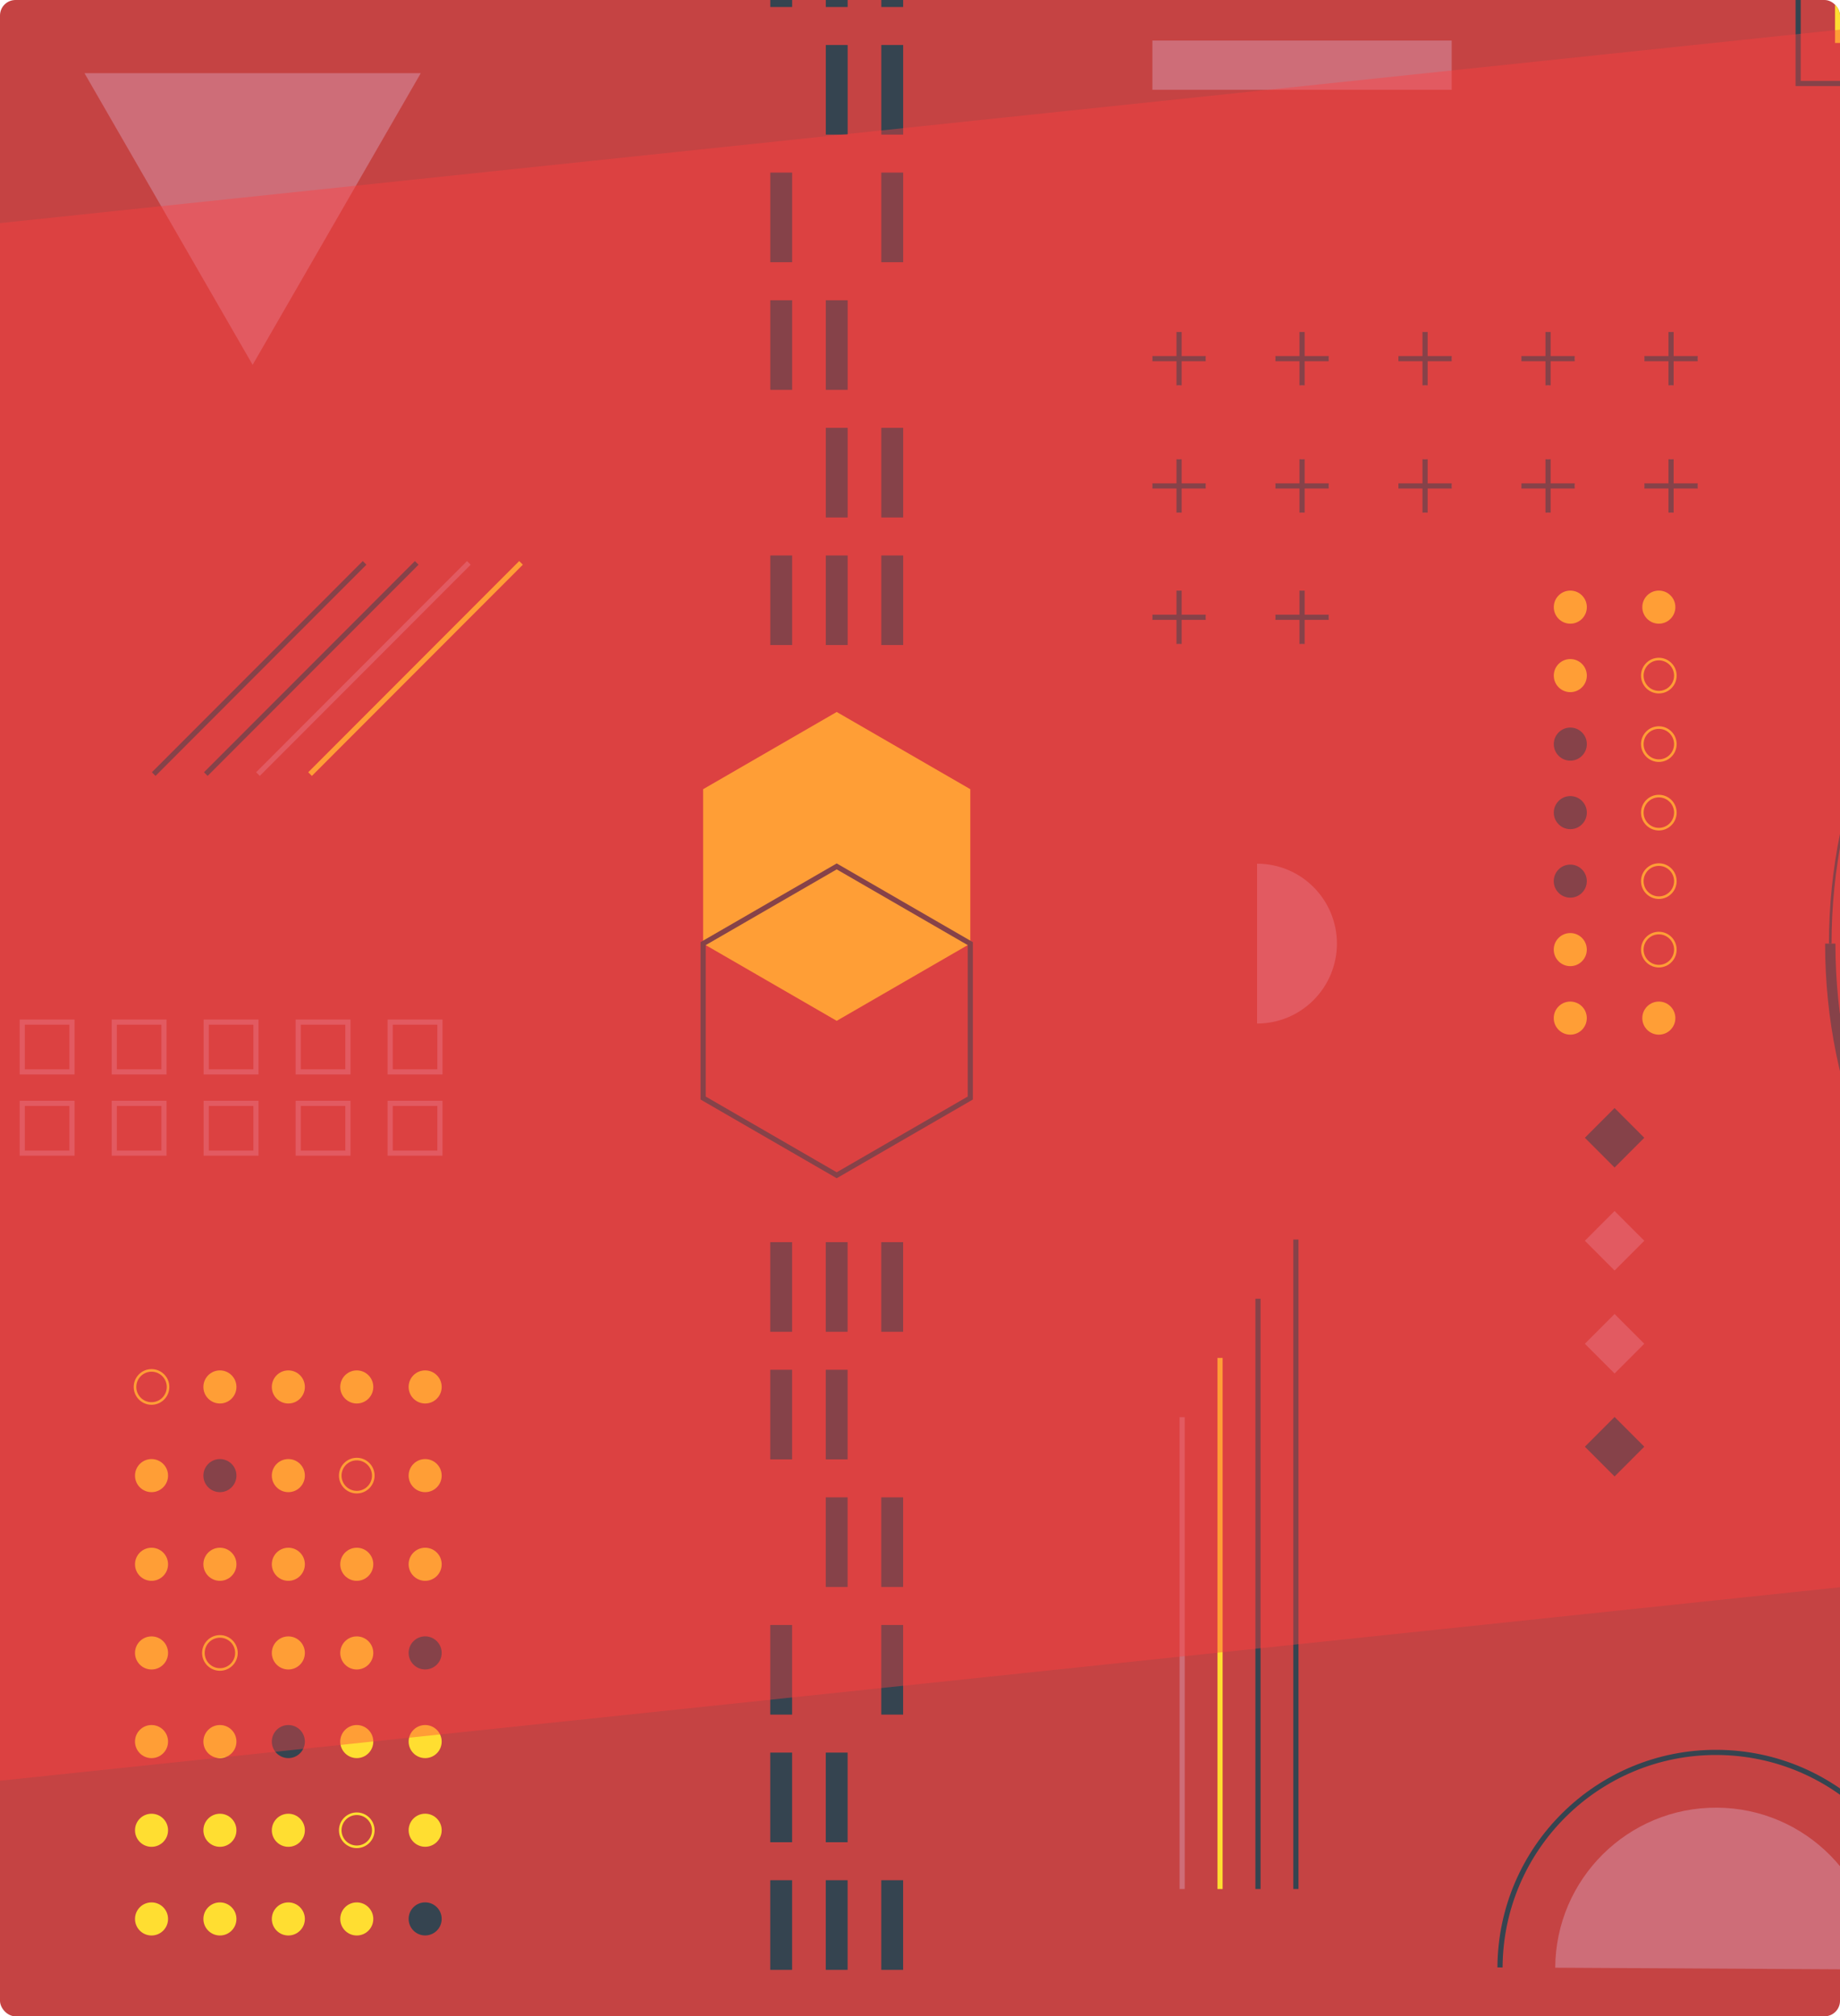 <svg width="713" height="781" viewBox="0 0 713 781" fill="none" xmlns="http://www.w3.org/2000/svg">
<g clip-path="url(#clip0_447_40214)">
<rect width="713" height="781" rx="6" fill="#C54343"/>
<g clip-path="url(#clip1_447_40214)">
<path d="M581.251 762.062C581.505 715.809 619.19 678.523 665.406 678.778C711.622 679.032 748.878 716.747 748.624 763" stroke="#354450" stroke-width="2" stroke-miterlimit="10"/>
<path d="M727.24 762.873C727.43 728.434 699.691 700.37 665.295 700.179C630.883 699.988 602.842 727.75 602.651 762.173L727.24 762.873Z" fill="#CE6D78"/>
<path d="M272.465 365.5L324.226 395.408L375.987 365.5V305.684L324.226 275.776L272.465 305.684V365.5Z" fill="#FFDE31"/>
<path d="M272.465 425.316L324.226 455.224L375.987 425.316V365.5L324.226 335.592L272.465 365.5V425.316Z" stroke="#354450" stroke-width="2" stroke-miterlimit="10"/>
<path d="M97.895 141.31L32.741 28.356H163.049L97.895 141.31Z" fill="#CE6D78"/>
<path d="M456.885 249.43V228.76M467.212 239.095H446.559H467.212Z" stroke="#CE6D78" stroke-miterlimit="10"/>
<path d="M456.885 198.55V177.88M467.212 188.215H446.559H467.212Z" stroke="#CE6D78" stroke-miterlimit="10"/>
<path d="M456.885 149.26V128.59M467.212 138.925H446.559H467.212Z" stroke="#CE6D78" stroke-miterlimit="10"/>
<path d="M456.885 249.43V228.76M467.212 239.095H446.559H467.212Z" stroke="#354450" stroke-width="2" stroke-miterlimit="10"/>
<path d="M456.885 198.55V177.88M467.212 188.215H446.559H467.212Z" stroke="#354450" stroke-width="2" stroke-miterlimit="10"/>
<path d="M456.885 149.26V128.59M467.212 138.925H446.559H467.212Z" stroke="#354450" stroke-width="2" stroke-miterlimit="10"/>
<path d="M504.547 249.43V228.76M514.874 239.095H494.221H514.874Z" stroke="#CE6D78" stroke-miterlimit="10"/>
<path d="M504.547 198.55V177.88M514.874 188.215H494.221H514.874Z" stroke="#CE6D78" stroke-miterlimit="10"/>
<path d="M504.547 149.26V128.59M514.874 138.925H494.221H514.874Z" stroke="#CE6D78" stroke-miterlimit="10"/>
<path d="M504.547 249.43V228.76M514.874 239.095H494.221H514.874Z" stroke="#354450" stroke-width="2" stroke-miterlimit="10"/>
<path d="M504.547 198.55V177.88M514.874 188.215H494.221H514.874Z" stroke="#354450" stroke-width="2" stroke-miterlimit="10"/>
<path d="M504.547 149.26V128.59M514.874 138.925H494.221H514.874Z" stroke="#354450" stroke-width="2" stroke-miterlimit="10"/>
<path d="M552.21 198.55V177.88M562.536 188.215H541.883H562.536Z" stroke="#CE6D78" stroke-miterlimit="10"/>
<path d="M552.21 149.26V128.59M562.536 138.925H541.883H562.536Z" stroke="#CE6D78" stroke-miterlimit="10"/>
<path d="M552.21 198.55V177.88M562.536 188.215H541.883H562.536Z" stroke="#354450" stroke-width="2" stroke-miterlimit="10"/>
<path d="M552.21 149.26V128.59M562.536 138.925H541.883H562.536Z" stroke="#354450" stroke-width="2" stroke-miterlimit="10"/>
<path d="M599.872 198.55V177.88M610.198 188.215H589.545H610.198Z" stroke="#CE6D78" stroke-miterlimit="10"/>
<path d="M599.872 149.26V128.59M610.198 138.925H589.545H610.198Z" stroke="#CE6D78" stroke-miterlimit="10"/>
<path d="M599.872 198.55V177.88M610.198 188.215H589.545H610.198Z" stroke="#354450" stroke-width="2" stroke-miterlimit="10"/>
<path d="M599.872 149.26V128.59M610.198 138.925H589.545H610.198Z" stroke="#354450" stroke-width="2" stroke-miterlimit="10"/>
<path d="M647.533 198.55V177.88M657.86 188.215H637.206H657.86Z" stroke="#CE6D78" stroke-miterlimit="10"/>
<path d="M647.533 149.26V128.59M657.86 138.925H637.206H657.86Z" stroke="#CE6D78" stroke-miterlimit="10"/>
<path d="M647.533 198.55V177.88M657.86 188.215H637.206H657.86Z" stroke="#354450" stroke-width="2" stroke-miterlimit="10"/>
<path d="M647.533 149.26V128.59M657.86 138.925H637.206H657.86Z" stroke="#354450" stroke-width="2" stroke-miterlimit="10"/>
<path d="M164.749 543.628C161.222 543.628 158.347 540.766 158.347 537.22C158.347 533.675 161.206 530.812 164.749 530.812C168.276 530.812 171.152 533.675 171.152 537.22C171.152 540.766 168.292 543.628 164.749 543.628Z" fill="#FFDE31"/>
<path d="M164.749 577.972C161.222 577.972 158.347 575.11 158.347 571.564C158.347 568.035 161.206 565.157 164.749 565.157C168.276 565.157 171.152 568.019 171.152 571.564C171.152 575.094 168.292 577.972 164.749 577.972Z" fill="#FFDE31"/>
<path d="M164.749 612.316C161.222 612.316 158.347 609.454 158.347 605.908C158.347 602.362 161.206 599.5 164.749 599.5C168.276 599.5 171.152 602.362 171.152 605.908C171.152 609.454 168.292 612.316 164.749 612.316Z" fill="#FFDE31"/>
<path d="M164.749 646.644C161.222 646.644 158.347 643.782 158.347 640.236C158.347 636.691 161.206 633.829 164.749 633.829C168.276 633.829 171.152 636.691 171.152 640.236C171.152 643.782 168.292 646.644 164.749 646.644Z" fill="#354450"/>
<path d="M164.749 680.988C161.222 680.988 158.347 678.126 158.347 674.581C158.347 671.051 161.206 668.173 164.749 668.173C168.276 668.173 171.152 671.035 171.152 674.581C171.152 678.126 168.292 680.988 164.749 680.988Z" fill="#FFDE31"/>
<path d="M164.749 715.332C161.222 715.332 158.347 712.47 158.347 708.924C158.347 705.379 161.206 702.517 164.749 702.517C168.276 702.517 171.152 705.379 171.152 708.924C171.152 712.47 168.292 715.332 164.749 715.332Z" fill="#FFDE31"/>
<path d="M164.749 749.676C161.222 749.676 158.347 746.814 158.347 743.269C158.347 739.723 161.206 736.861 164.749 736.861C168.276 736.861 171.152 739.723 171.152 743.269C171.152 746.814 168.292 749.676 164.749 749.676Z" fill="#354450"/>
<path d="M138.249 543.628C141.785 543.628 144.652 540.759 144.652 537.22C144.652 533.681 141.785 530.812 138.249 530.812C134.713 530.812 131.847 533.681 131.847 537.22C131.847 540.759 134.713 543.628 138.249 543.628Z" fill="#FFDE31"/>
<path d="M138.249 577.972C134.722 577.972 131.847 575.11 131.847 571.564C131.847 568.035 134.706 565.157 138.249 565.157C141.776 565.157 144.652 568.019 144.652 571.564C144.652 575.094 141.776 577.972 138.249 577.972Z" stroke="#FFDE31" stroke-miterlimit="10"/>
<path d="M138.249 612.316C141.785 612.316 144.652 609.447 144.652 605.908C144.652 602.369 141.785 599.5 138.249 599.5C134.713 599.5 131.847 602.369 131.847 605.908C131.847 609.447 134.713 612.316 138.249 612.316Z" fill="#FFDE31"/>
<path d="M138.249 646.66C141.785 646.66 144.652 643.791 144.652 640.252C144.652 636.714 141.785 633.845 138.249 633.845C134.713 633.845 131.847 636.714 131.847 640.252C131.847 643.791 134.713 646.66 138.249 646.66Z" fill="#FFDE31"/>
<path d="M138.249 680.988C134.722 680.988 131.847 678.126 131.847 674.581C131.847 671.051 134.706 668.173 138.249 668.173C141.776 668.173 144.652 671.035 144.652 674.581C144.652 678.126 141.776 680.988 138.249 680.988Z" fill="#FFDE31"/>
<path d="M138.249 715.348C141.785 715.348 144.652 712.479 144.652 708.94C144.652 705.402 141.785 702.533 138.249 702.533C134.713 702.533 131.847 705.402 131.847 708.94C131.847 712.479 134.713 715.348 138.249 715.348Z" stroke="#FFDE31" stroke-miterlimit="10"/>
<path d="M138.249 749.692C141.785 749.692 144.652 746.823 144.652 743.284C144.652 739.745 141.785 736.876 138.249 736.876C134.713 736.876 131.847 739.745 131.847 743.284C131.847 746.823 134.713 749.692 138.249 749.692Z" fill="#FFDE31"/>
<path d="M111.733 543.628C115.269 543.628 118.135 540.759 118.135 537.22C118.135 533.681 115.269 530.812 111.733 530.812C108.197 530.812 105.33 533.681 105.33 537.22C105.33 540.759 108.197 543.628 111.733 543.628Z" fill="#FFDE31"/>
<path d="M111.733 577.972C108.206 577.972 105.33 575.11 105.33 571.564C105.33 568.035 108.19 565.157 111.733 565.157C115.276 565.157 118.135 568.019 118.135 571.564C118.135 575.094 115.276 577.972 111.733 577.972Z" fill="#FFDE31"/>
<path d="M111.733 612.316C115.269 612.316 118.135 609.447 118.135 605.908C118.135 602.369 115.269 599.5 111.733 599.5C108.197 599.5 105.33 602.369 105.33 605.908C105.33 609.447 108.197 612.316 111.733 612.316Z" fill="#FFDE31"/>
<path d="M111.733 646.66C115.269 646.66 118.135 643.791 118.135 640.252C118.135 636.714 115.269 633.845 111.733 633.845C108.197 633.845 105.33 636.714 105.33 640.252C105.33 643.791 108.197 646.66 111.733 646.66Z" fill="#FFDE31"/>
<path d="M111.733 680.988C108.206 680.988 105.33 678.126 105.33 674.581C105.33 671.051 108.19 668.173 111.733 668.173C115.276 668.173 118.135 671.035 118.135 674.581C118.135 678.126 115.276 680.988 111.733 680.988Z" fill="#354450"/>
<path d="M111.733 715.348C115.269 715.348 118.135 712.479 118.135 708.94C118.135 705.402 115.269 702.533 111.733 702.533C108.197 702.533 105.33 705.402 105.33 708.94C105.33 712.479 108.197 715.348 111.733 715.348Z" fill="#FFDE31"/>
<path d="M111.733 749.692C115.269 749.692 118.135 746.823 118.135 743.284C118.135 739.745 115.269 736.876 111.733 736.876C108.197 736.876 105.33 739.745 105.33 743.284C105.33 746.823 108.197 749.692 111.733 749.692Z" fill="#FFDE31"/>
<path d="M85.217 543.628C88.753 543.628 91.62 540.759 91.62 537.22C91.62 533.681 88.753 530.812 85.217 530.812C81.681 530.812 78.814 533.681 78.814 537.22C78.814 540.759 81.681 543.628 85.217 543.628Z" fill="#FFDE31"/>
<path d="M85.217 577.972C81.69 577.972 78.814 575.11 78.814 571.564C78.814 568.035 81.674 565.157 85.217 565.157C88.76 565.157 91.62 568.019 91.62 571.564C91.62 575.094 88.76 577.972 85.217 577.972Z" fill="#354450"/>
<path d="M85.217 612.316C88.753 612.316 91.62 609.447 91.62 605.908C91.62 602.369 88.753 599.5 85.217 599.5C81.681 599.5 78.814 602.369 78.814 605.908C78.814 609.447 81.681 612.316 85.217 612.316Z" fill="#FFDE31"/>
<path d="M85.217 646.66C88.753 646.66 91.62 643.791 91.62 640.252C91.62 636.714 88.753 633.845 85.217 633.845C81.681 633.845 78.814 636.714 78.814 640.252C78.814 643.791 81.681 646.66 85.217 646.66Z" stroke="#FFDE31" stroke-miterlimit="10"/>
<path d="M85.217 680.988C81.69 680.988 78.814 678.126 78.814 674.581C78.814 671.051 81.674 668.173 85.217 668.173C88.76 668.173 91.62 671.035 91.62 674.581C91.62 678.126 88.76 680.988 85.217 680.988Z" fill="#FFDE31"/>
<path d="M85.217 715.348C88.753 715.348 91.62 712.479 91.62 708.94C91.62 705.402 88.753 702.533 85.217 702.533C81.681 702.533 78.814 705.402 78.814 708.94C78.814 712.479 81.681 715.348 85.217 715.348Z" fill="#FFDE31"/>
<path d="M85.217 749.692C88.753 749.692 91.62 746.823 91.62 743.284C91.62 739.745 88.753 736.876 85.217 736.876C81.681 736.876 78.814 739.745 78.814 743.284C78.814 746.823 81.681 749.692 85.217 749.692Z" fill="#FFDE31"/>
<path d="M58.717 543.628C62.253 543.628 65.12 540.759 65.12 537.22C65.12 533.681 62.253 530.812 58.717 530.812C55.181 530.812 52.315 533.681 52.315 537.22C52.315 540.759 55.181 543.628 58.717 543.628Z" stroke="#FFDE31" stroke-miterlimit="10"/>
<path d="M58.717 577.972C55.19 577.972 52.315 575.11 52.315 571.564C52.315 568.035 55.174 565.157 58.717 565.157C62.244 565.157 65.12 568.019 65.12 571.564C65.12 575.094 62.244 577.972 58.717 577.972Z" fill="#FFDE31"/>
<path d="M58.717 612.316C62.253 612.316 65.12 609.447 65.12 605.908C65.12 602.369 62.253 599.5 58.717 599.5C55.181 599.5 52.315 602.369 52.315 605.908C52.315 609.447 55.181 612.316 58.717 612.316Z" fill="#FFDE31"/>
<path d="M58.717 646.66C62.253 646.66 65.12 643.791 65.12 640.252C65.12 636.714 62.253 633.845 58.717 633.845C55.181 633.845 52.315 636.714 52.315 640.252C52.315 643.791 55.181 646.66 58.717 646.66Z" fill="#FFDE31"/>
<path d="M58.717 680.988C55.19 680.988 52.315 678.126 52.315 674.581C52.315 671.051 55.174 668.173 58.717 668.173C62.244 668.173 65.12 671.035 65.12 674.581C65.12 678.126 62.244 680.988 58.717 680.988Z" fill="#FFDE31"/>
<path d="M58.717 715.348C62.253 715.348 65.12 712.479 65.12 708.94C65.12 705.402 62.253 702.533 58.717 702.533C55.181 702.533 52.315 705.402 52.315 708.94C52.315 712.479 55.181 715.348 58.717 715.348Z" fill="#FFDE31"/>
<path d="M58.717 749.692C62.253 749.692 65.12 746.823 65.12 743.284C65.12 739.745 62.253 736.876 58.717 736.876C55.181 736.876 52.315 739.745 52.315 743.284C52.315 746.823 55.181 749.692 58.717 749.692Z" fill="#FFDE31"/>
<path d="M608.497 241.575C612.033 241.575 614.9 238.706 614.9 235.167C614.9 231.629 612.033 228.76 608.497 228.76C604.961 228.76 602.095 231.629 602.095 235.167C602.095 238.706 604.961 241.575 608.497 241.575Z" fill="#FFDE31"/>
<path d="M649.201 235.167C649.201 238.697 646.341 241.575 642.798 241.575C639.271 241.575 636.396 238.713 636.396 235.167C636.396 231.638 639.255 228.76 642.798 228.76C646.341 228.76 649.201 231.622 649.201 235.167Z" fill="#FFDE31"/>
<path d="M608.497 268.096C612.033 268.096 614.9 265.227 614.9 261.688C614.9 258.15 612.033 255.281 608.497 255.281C604.961 255.281 602.095 258.15 602.095 261.688C602.095 265.227 604.961 268.096 608.497 268.096Z" fill="#FFDE31"/>
<path d="M649.201 261.688C649.201 265.218 646.341 268.096 642.798 268.096C639.271 268.096 636.396 265.234 636.396 261.688C636.396 258.143 639.255 255.281 642.798 255.281C646.341 255.297 649.201 258.159 649.201 261.688Z" stroke="#FFDE31" stroke-miterlimit="10"/>
<path d="M608.497 294.633C612.033 294.633 614.9 291.764 614.9 288.226C614.9 284.687 612.033 281.818 608.497 281.818C604.961 281.818 602.095 284.687 602.095 288.226C602.095 291.764 604.961 294.633 608.497 294.633Z" fill="#354450"/>
<path d="M649.201 288.226C649.201 291.755 646.341 294.633 642.798 294.633C639.271 294.633 636.396 291.771 636.396 288.226C636.396 284.68 639.255 281.818 642.798 281.818C646.341 281.818 649.201 284.696 649.201 288.226Z" stroke="#FFDE31" stroke-miterlimit="10"/>
<path d="M608.497 321.17C612.033 321.17 614.9 318.302 614.9 314.763C614.9 311.224 612.033 308.355 608.497 308.355C604.961 308.355 602.095 311.224 602.095 314.763C602.095 318.302 604.961 321.17 608.497 321.17Z" fill="#354450"/>
<path d="M649.201 314.763C649.201 318.292 646.341 321.17 642.798 321.17C639.271 321.17 636.396 318.308 636.396 314.763C636.396 311.233 639.255 308.355 642.798 308.355C646.341 308.355 649.201 311.217 649.201 314.763Z" stroke="#FFDE31" stroke-miterlimit="10"/>
<path d="M614.884 341.3C614.884 344.83 612.025 347.707 608.482 347.707C604.955 347.707 602.079 344.845 602.079 341.3C602.079 337.77 604.939 334.892 608.482 334.892C612.025 334.892 614.884 337.754 614.884 341.3Z" fill="#354450"/>
<path d="M649.201 341.3C649.201 344.83 646.341 347.707 642.798 347.707C639.271 347.707 636.396 344.845 636.396 341.3C636.396 337.77 639.255 334.892 642.798 334.892C646.341 334.892 649.201 337.754 649.201 341.3Z" stroke="#FFDE31" stroke-miterlimit="10"/>
<path d="M614.884 367.821C614.884 371.351 612.025 374.229 608.482 374.229C604.955 374.229 602.079 371.367 602.079 367.821C602.079 364.291 604.939 361.414 608.482 361.414C612.025 361.414 614.884 364.291 614.884 367.821Z" fill="#FFDE31"/>
<path d="M649.201 367.821C649.201 371.351 646.341 374.229 642.798 374.229C639.271 374.229 636.396 371.367 636.396 367.821C636.396 364.291 639.255 361.414 642.798 361.414C646.341 361.414 649.201 364.291 649.201 367.821Z" stroke="#FFDE31" stroke-miterlimit="10"/>
<path d="M614.884 394.358C614.884 397.888 612.025 400.766 608.482 400.766C604.955 400.766 602.079 397.904 602.079 394.358C602.079 390.829 604.939 387.951 608.482 387.951C612.025 387.951 614.884 390.813 614.884 394.358Z" fill="#FFDE31"/>
<path d="M649.201 394.358C649.201 397.888 646.341 400.766 642.798 400.766C639.271 400.766 636.396 397.904 636.396 394.358C636.396 390.829 639.255 387.951 642.798 387.951C646.341 387.951 649.201 390.813 649.201 394.358Z" fill="#FFDE31"/>
<path d="M306.941 481.141H298.473V515.85H306.941V481.141Z" fill="#354450"/>
<path d="M328.452 481.141H319.984V515.85H328.452V481.141Z" fill="#354450"/>
<path d="M349.963 481.141H341.495V515.85H349.963V481.141Z" fill="#354450"/>
<path d="M306.941 530.574H298.473V565.283H306.941V530.574Z" fill="#354450"/>
<path d="M328.452 530.574H319.984V565.283H328.452V530.574Z" fill="#354450"/>
<path d="M328.452 579.991H319.984V614.701H328.452V579.991Z" fill="#354450"/>
<path d="M349.963 579.991H341.495V614.701H349.963V579.991Z" fill="#354450"/>
<path d="M306.941 629.424H298.473V664.134H306.941V629.424Z" fill="#354450"/>
<path d="M349.963 629.424H341.495V664.134H349.963V629.424Z" fill="#354450"/>
<path d="M306.941 678.857H298.473V713.567H306.941V678.857Z" fill="#354450"/>
<path d="M328.452 678.857H319.984V713.567H328.452V678.857Z" fill="#354450"/>
<path d="M306.941 728.29H298.473V763H306.941V728.29Z" fill="#354450"/>
<path d="M328.452 728.29H319.984V763H328.452V728.29Z" fill="#354450"/>
<path d="M349.963 728.29H341.495V763H349.963V728.29Z" fill="#354450"/>
<path d="M341.509 249.86H349.977V215.15H341.509V249.86Z" fill="#354450"/>
<path d="M320 249.86H328.468V215.15H320V249.86Z" fill="#354450"/>
<path d="M298.491 249.86H306.959V215.15H298.491V249.86Z" fill="#354450"/>
<path d="M341.509 200.434H349.977V165.724H341.509V200.434Z" fill="#354450"/>
<path d="M320 200.434H328.468V165.724H320V200.434Z" fill="#354450"/>
<path d="M320 151.008H328.468V116.298H320V151.008Z" fill="#354450"/>
<path d="M298.491 151.008H306.959V116.298H298.491V151.008Z" fill="#354450"/>
<path d="M341.509 101.566H349.977V66.856H341.509V101.566Z" fill="#354450"/>
<path d="M298.491 101.566H306.959V66.856H298.491V101.566Z" fill="#354450"/>
<path d="M341.509 52.14H349.977V17.43H341.509V52.14Z" fill="#354450"/>
<path d="M320 52.14H328.468V17.43H320V52.14Z" fill="#354450"/>
<path d="M341.509 2.714L349.977 2.714V-31.996H341.509V2.714Z" fill="#354450"/>
<path d="M320 2.714L328.468 2.714V-31.996H320V2.714Z" fill="#354450"/>
<path d="M298.491 2.714L306.959 2.714V-31.996H298.491V2.714Z" fill="#354450"/>
<path d="M709.223 365.5C709.223 249.001 803.593 154.555 920 154.555" stroke="#354450" stroke-miterlimit="10"/>
<path d="M920 576.445C803.593 576.445 709.223 481.999 709.223 365.5" stroke="#354450" stroke-width="4" stroke-miterlimit="10"/>
<path d="M905.701 -16.307H696.783V32.331H905.701V-16.307Z" stroke="#354450" stroke-width="2" stroke-miterlimit="10"/>
<path d="M920 -32H711.082V16.638H920V-32Z" fill="#FFDE31"/>
<path d="M637.164 440.707L625.649 429.183L614.135 440.707L625.649 452.231L637.164 440.707Z" fill="#354450"/>
<path d="M637.161 480.598L625.646 469.074L614.132 480.598L625.646 492.122L637.161 480.598Z" fill="#CE6D78"/>
<path d="M637.157 520.489L625.643 508.965L614.128 520.489L625.643 532.013L637.157 520.489Z" fill="#CE6D78"/>
<path d="M637.165 560.369L625.65 548.845L614.136 560.369L625.65 571.893L637.165 560.369Z" fill="#354450"/>
<path d="M59.559 299.833L141.283 218.027" stroke="#354450" stroke-width="2" stroke-miterlimit="10"/>
<path d="M79.751 299.833L161.491 218.027" stroke="#354450" stroke-width="2" stroke-miterlimit="10"/>
<path d="M99.96 299.833L181.684 218.027" stroke="#CE6D78" stroke-width="2" stroke-miterlimit="10"/>
<path d="M120.153 299.833L201.894 218.027" stroke="#FFDE31" stroke-width="2" stroke-miterlimit="10"/>
<path d="M458.076 548.922V731.693" stroke="#CE6D78" stroke-width="2" stroke-miterlimit="10"/>
<path d="M472.771 525.979V731.693" stroke="#FFDE31" stroke-width="2" stroke-miterlimit="10"/>
<path d="M487.468 503.051V731.693" stroke="#354450" stroke-width="2" stroke-miterlimit="10"/>
<path d="M502.163 480.123V731.693" stroke="#354450" stroke-width="2" stroke-miterlimit="10"/>
<path d="M562.536 15.7H446.559V34.78H562.536V15.7Z" fill="#CE6D78"/>
<path d="M487.118 396.457C504.197 396.457 518.051 382.592 518.051 365.5C518.051 348.407 504.197 334.542 487.118 334.542V396.457Z" fill="#CE6D78"/>
<path d="M27.895 395.901H8.624V415.188H27.895V395.901Z" stroke="#CE6D78" stroke-width="2" stroke-miterlimit="10"/>
<path d="M63.547 395.901H44.275V415.188H63.547V395.901Z" stroke="#CE6D78" stroke-width="2" stroke-miterlimit="10"/>
<path d="M99.182 395.901H79.911V415.188H99.182V395.901Z" stroke="#CE6D78" stroke-width="2" stroke-miterlimit="10"/>
<path d="M134.817 395.901H115.546V415.188H134.817V395.901Z" stroke="#CE6D78" stroke-width="2" stroke-miterlimit="10"/>
<path d="M170.469 395.901H151.197V415.188H170.469V395.901Z" stroke="#CE6D78" stroke-width="2" stroke-miterlimit="10"/>
<path d="M27.895 427.367H8.624V446.654H27.895V427.367Z" stroke="#CE6D78" stroke-width="2" stroke-miterlimit="10"/>
<path d="M63.547 427.367H44.275V446.654H63.547V427.367Z" stroke="#CE6D78" stroke-width="2" stroke-miterlimit="10"/>
<path d="M99.182 427.367H79.911V446.654H99.182V427.367Z" stroke="#CE6D78" stroke-width="2" stroke-miterlimit="10"/>
<path d="M134.817 427.367H115.546V446.654H134.817V427.367Z" stroke="#CE6D78" stroke-width="2" stroke-miterlimit="10"/>
<path d="M170.469 427.367H151.197V446.654H170.469V427.367Z" stroke="#CE6D78" stroke-width="2" stroke-miterlimit="10"/>
</g>
<g filter="url(#filter0_f_447_40214)">
<rect width="804.763" height="600.017" transform="translate(-74.672 94.269) rotate(-6)" fill="#FF3F3F" fill-opacity="0.4"/>
</g>
</g>
<defs>
<filter id="filter0_f_447_40214" x="-78.672" y="6.148" width="871.072" height="688.851" filterUnits="userSpaceOnUse" color-interpolation-filters="sRGB">
<feFlood flood-opacity="0" result="BackgroundImageFix"/>
<feBlend mode="normal" in="SourceGraphic" in2="BackgroundImageFix" result="shape"/>
<feGaussianBlur stdDeviation="2" result="effect1_foregroundBlur_447_40214"/>
</filter>
<clipPath id="clip0_447_40214">
<rect width="713" height="781" rx="6" fill="white"/>
</clipPath>
<clipPath id="clip1_447_40214">
<rect width="1128" height="795" fill="white" transform="translate(-208 -32)"/>
</clipPath>
</defs>
</svg>
